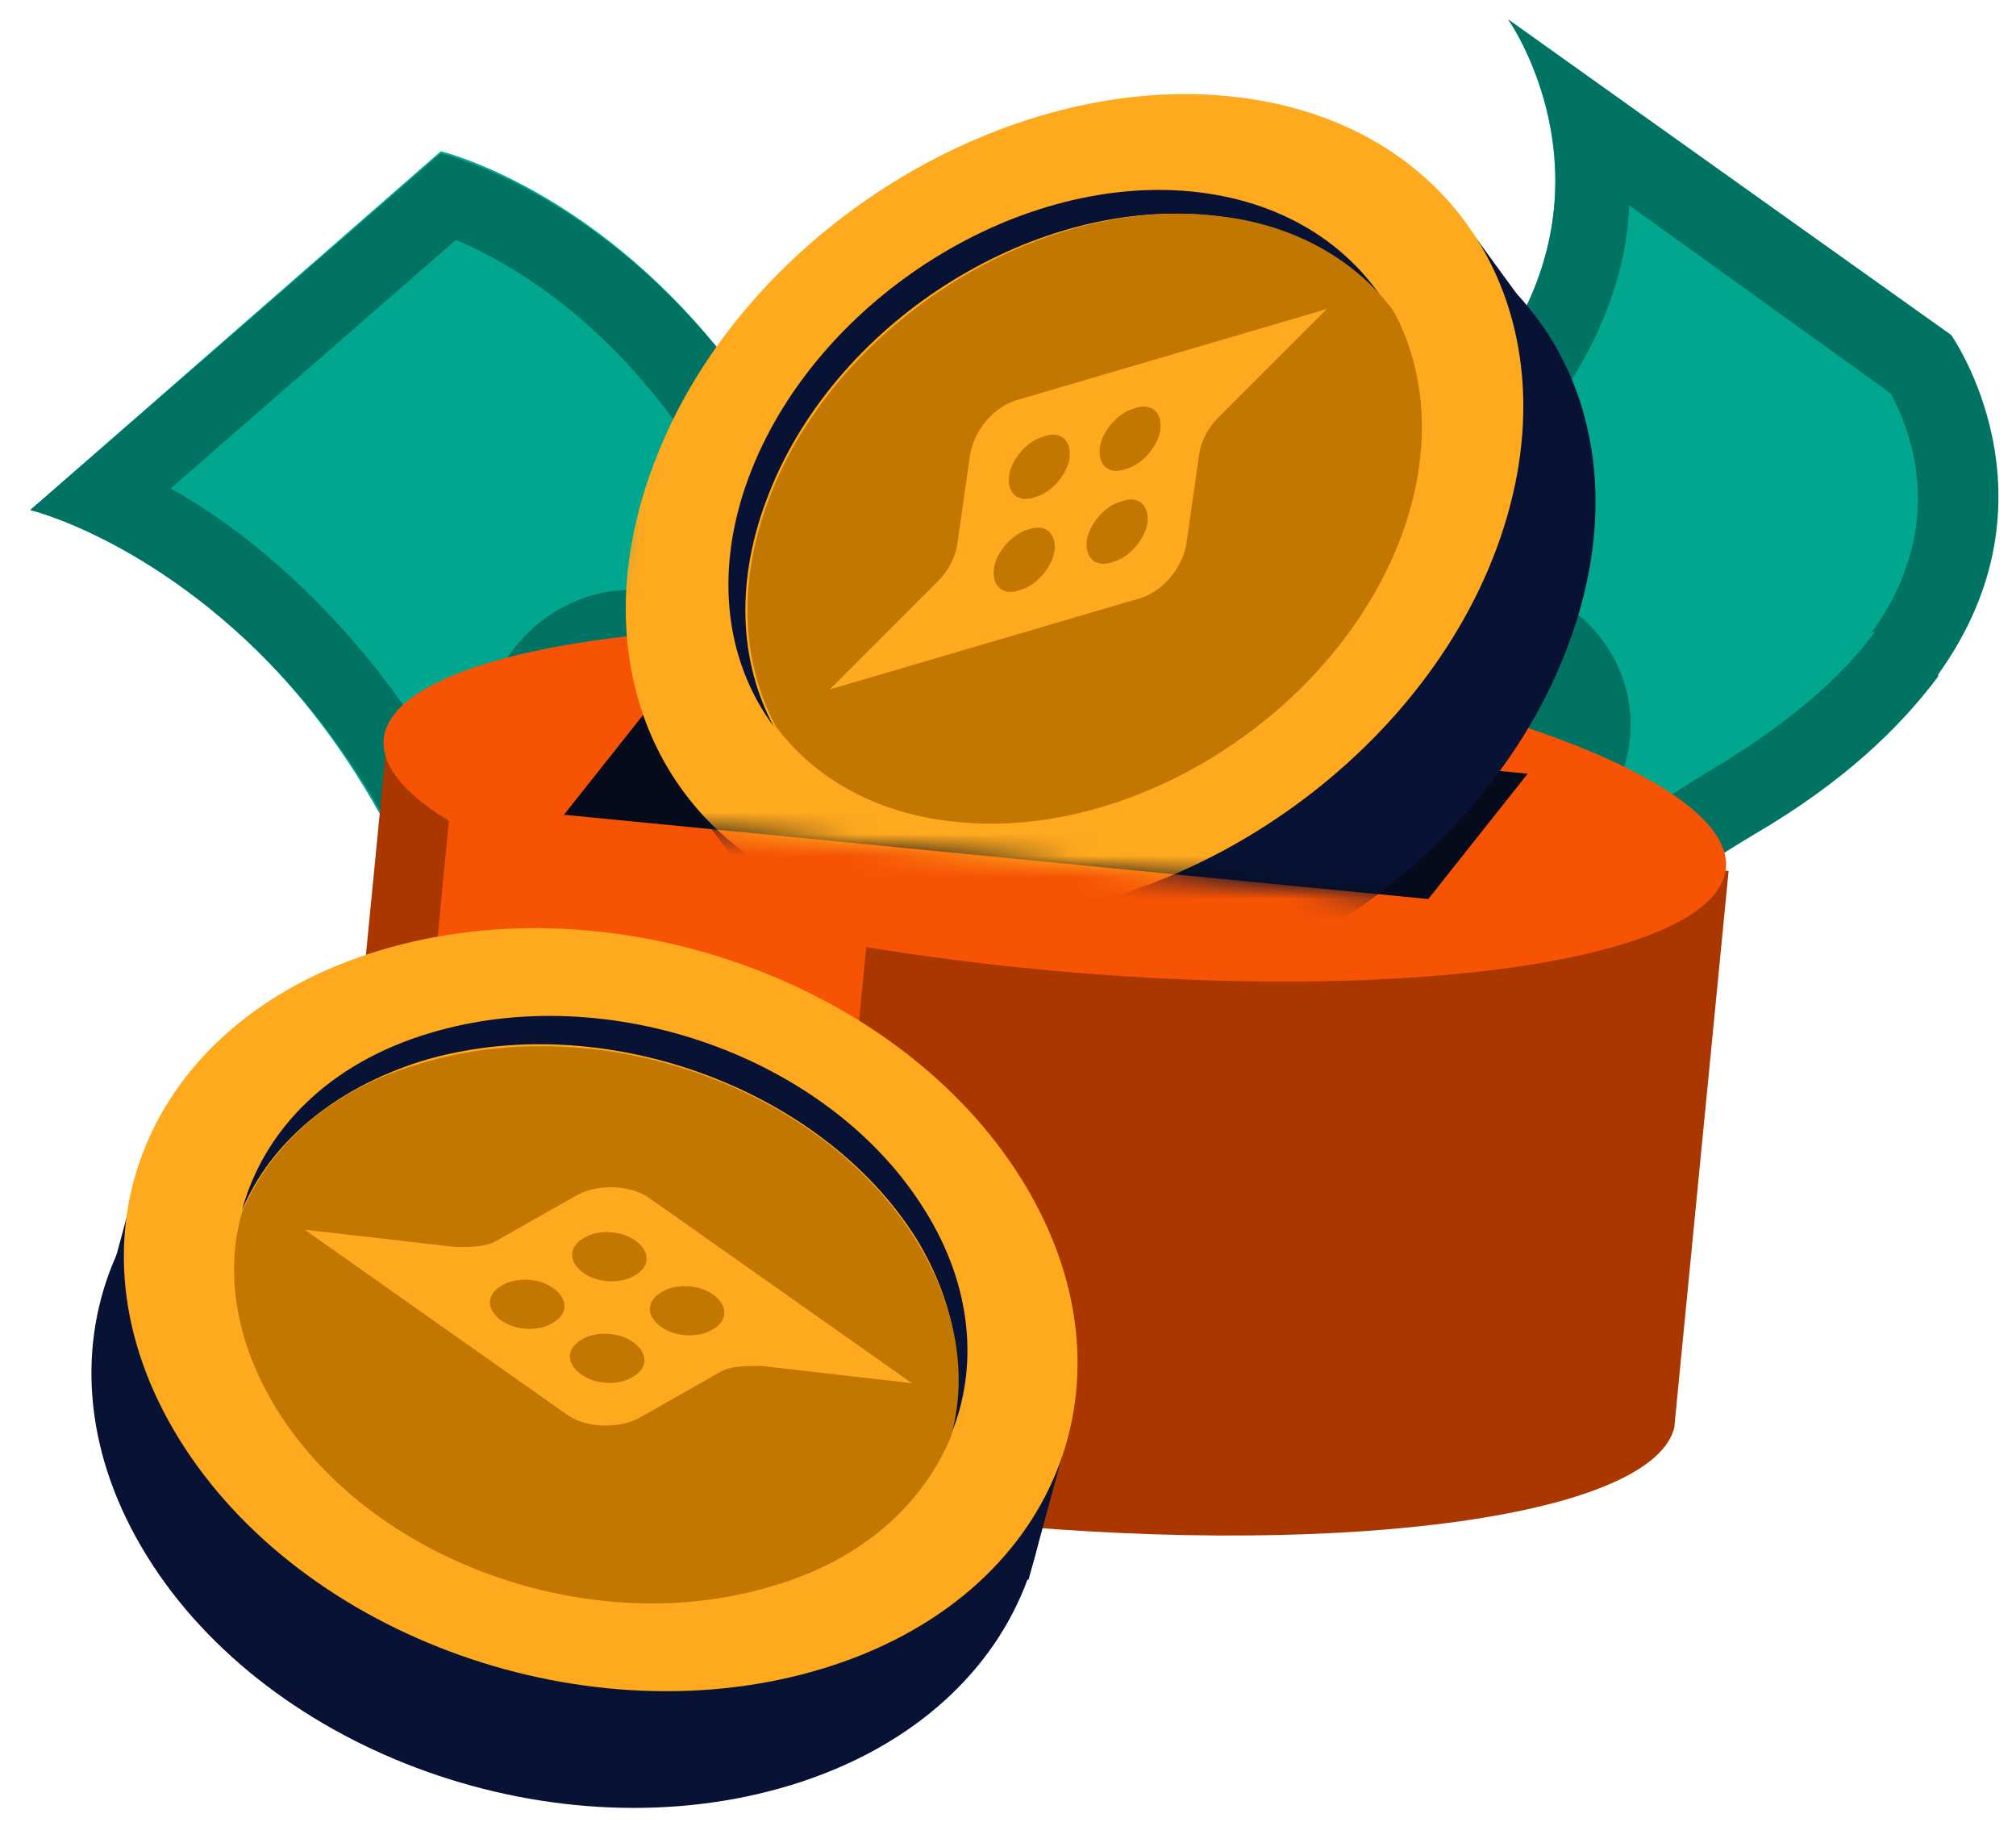 <?xml version="1.0" encoding="UTF-8"?>
<svg id="Layer_1" xmlns="http://www.w3.org/2000/svg" version="1.1" xmlns:xlink="http://www.w3.org/1999/xlink" viewBox="0 0 93.3 84.3">
  <!-- Generator: Adobe Illustrator 29.6.1, SVG Export Plug-In . SVG Version: 2.1.1 Build 9)  -->
  <defs>
    <style>
      .st0 {
        fill: #ffa91f;
      }

      .st1 {
        fill: #c17700;
      }

      .st2 {
        fill: #007362;
      }

      .st3 {
        fill: #071234;
      }

      .st4 {
        mask: url(#mask);
      }

      .st5 {
        fill: #f65304;
      }

      .st6 {
        fill: #aa3700;
      }

      .st7 {
        fill: #060b1b;
      }

      .st8 {
        fill: #00a68d;
      }
    </style>
    <mask id="mask" x="26.1" y="-5.9" width="54.6" height="53" maskUnits="userSpaceOnUse">
      <g id="mask0_18_1029">
        <path class="st7" d="M34.3-5.9l40,3.9,6.3,25.6-14.5,18.1-40-3.9L34.3-5.9Z"/>
      </g>
    </mask>
  </defs>
  <path class="st8" d="M20.4,7s14,3.3,20,23.1c6,19.8,20.2,14.2,20.2,14.2l-19.1,16.5s-14.1,5.6-20.2-14.2C15.4,26.8,1.4,23.6,1.4,23.6L20.4,7h0Z"/>
  <path class="st2" d="M29.2,54.2c-1.8-2.1-3.3-5-4.4-8.6-1.9-6.3-4.8-11.8-8.6-16.1-2.9-3.3-5.8-5.5-8.3-6.9l13.2-11.5c1.9.8,5.4,2.7,8.7,6.6,3.1,3.6,5.5,8.1,7.2,13.5,1.4,4.6,3.4,8.4,5.8,11.2,2.6,3,5.5,4.7,8.2,5.5l-11.3,9.8c-1.6.5-6.5,1.3-10.6-3.4M26.5,56.6c6.6,7.6,15.1,4.3,15.1,4.3l19.1-16.5s-8.5,3.4-15.1-4.3c-1.9-2.2-3.7-5.4-5.1-9.9-2-6.6-4.9-11.4-7.9-14.8-5.9-6.8-12.2-8.3-12.2-8.3L1.4,23.6s6.2,1.5,12.2,8.3c3,3.4,5.9,8.2,7.9,14.8,1.4,4.5,3.2,7.7,5.1,9.9Z"/>
  <path class="st2" d="M28.9,27.3c-3.9.2-6.9,3.7-6.7,7.8.2,4.2,3.4,7.4,7.3,7.3,3.9-.2,6.9-3.7,6.7-7.8-.2-4.2-3.4-7.4-7.3-7.3Z"/>
  <path class="st8" d="M43,48.8s-.1-14.4,17.8-24.9C78.6,13.4,69.8.9,69.8.9l20.5,14.7s8.8,12.4-9.1,22.9c-17.9,10.5-17.8,24.9-17.8,24.9l-20.5-14.7h0Z"/>
  <path class="st2" d="M86.8,29.2c-1.6,2.2-4.1,4.3-7.4,6.3-5.7,3.4-10.3,7.4-13.6,12.1-2.5,3.5-4,6.9-4.8,9.7l-14.3-10.2c.4-2.1,1.4-5.9,4.3-10,2.8-3.9,6.6-7.3,11.4-10.1,4.2-2.5,7.4-5.2,9.6-8.3,2.3-3.3,3.3-6.4,3.4-9.2l12.1,8.7c.8,1.5,2.8,6-.9,11.1M89.7,31.2c5.9-8.2.6-15.7.6-15.7L69.8.9s5.3,7.4-.6,15.7c-1.7,2.4-4.4,4.9-8.5,7.3-6,3.5-9.9,7.4-12.5,11.1-5.3,7.4-5.2,13.8-5.2,13.8l20.5,14.7s0-6.4,5.2-13.8c2.6-3.7,6.6-7.6,12.5-11.1,4.1-2.4,6.7-4.9,8.5-7.3Z"/>
  <path class="st2" d="M60.7,35.8c1.1,3.7,5.2,5.8,9.2,4.7,4-1.1,6.4-5.1,5.3-8.8-1.1-3.7-5.2-5.8-9.2-4.7-4,1.1-6.4,5.1-5.3,8.8Z"/>
  <path class="st6" d="M77.5,65.8v.2c-.9,4.1-14.9,6.1-31.8,4.5-17.2-1.7-30.7-6.4-30.3-10.6l2.5-25.6,62.1,6-2.5,25.6Z"/>
  <path class="st5" d="M37.6,69.5c-8.6-1.4-15.6-3.6-19.3-5.9l2.8-29,19.7,1.9-3.2,33Z"/>
  <ellipse class="st5" cx="48.9" cy="37.2" rx="7.7" ry="31.2" transform="translate(7.1 82.3) rotate(-84.5)"/>
  <path class="st7" d="M30.7,31.9l40,3.9-4.6,5.8-40-3.9,4.6-5.8Z"/>
  <g class="st4">
    <g>
      <path class="st3" d="M45.5,46.9c10.7,1.3,22.8-6.2,26.9-16.6,4.2-10.5-1.1-20-11.8-21.3s-22.8,6.2-26.9,16.6c-4.2,10.5,1.1,20,11.8,21.3Z"/>
      <path class="st3" d="M67.5,9.9l4.3,5.9-36.3,26-3.9-5.2,35.9-26.7Z"/>
      <path class="st0" d="M42.2,42.4c10.7,1.3,22.8-6.2,26.9-16.6s-1.1-20-11.8-21.3c-10.7-1.3-22.8,6.2-26.9,16.6-4.2,10.5,1.1,20,11.8,21.3Z"/>
      <path class="st3" d="M64.4,14.4c-1.8-2.4-4.5-4-8.1-4.4-8.2-1-17.5,4.7-20.7,12.8-1.6,4-1.4,7.8.2,10.8-2.3-3.1-2.8-7.4-1-11.9,3.2-8,12.5-13.8,20.7-12.8,4.1.5,7.2,2.6,8.9,5.6h0Z"/>
      <path class="st1" d="M64.7,25.2c-3.2,8-12.5,13.8-20.7,12.8-3.6-.4-6.4-2.1-8.1-4.4-1.6-3-1.8-6.8-.2-10.8,3.2-8,12.5-13.8,20.7-12.8,3.6.4,6.4,2.1,8.1,4.4,1.6,3,1.8,6.8.2,10.8Z"/>
      <path class="st0" d="M56.4,19.3c-.5.5-.8,1.1-.9,1.7l-.6,4.2c-.2,1.1-1.1,2.2-2.2,2.5l-14.3,4.2,5-5c.5-.5.8-1.1.9-1.7l.6-4.2c.2-1.1,1.1-2.2,2.2-2.5l14.3-4.2-5,5ZM48.8,25.5c.1-.8-.4-1.3-1.2-1-.8.2-1.5,1.1-1.6,1.8-.1.8.4,1.3,1.2,1,.8-.2,1.5-1.1,1.6-1.8ZM49.5,21.2c.1-.8-.4-1.3-1.2-1-.8.2-1.5,1.1-1.6,1.8-.1.8.4,1.3,1.2,1,.8-.2,1.5-1.1,1.6-1.8ZM53.1,24.2c.1-.8-.4-1.3-1.2-1-.8.2-1.5,1.1-1.6,1.8-.1.8.4,1.3,1.2,1,.8-.2,1.5-1.1,1.6-1.8ZM53.7,19.9c.1-.8-.4-1.3-1.2-1-.8.2-1.5,1.1-1.6,1.8-.1.8.4,1.3,1.2,1,.8-.2,1.5-1.1,1.6-1.8Z"/>
    </g>
  </g>
  <path class="st3" d="M6.8,72c5.7,9.2,19,13.9,29.8,10.6,10.8-3.3,14.9-13.4,9.2-22.6-5.7-9.2-19-13.9-29.8-10.6-10.8,3.3-14.9,13.4-9.2,22.6Z"/>
  <path class="st3" d="M49.5,66.1l-1.9,7L4.6,61l1.7-6.3,43.2,11.4Z"/>
  <path class="st0" d="M8.3,66.6c5.7,9.2,19,13.9,29.8,10.6,10.8-3.3,14.9-13.4,9.2-22.6-5.7-9.2-19-13.9-29.8-10.6-10.8,3.3-14.9,13.4-9.2,22.6Z"/>
  <path class="st3" d="M44,66.4c.7-2.8.3-6-1.6-9.1-4.4-7-14.6-10.7-22.9-8.2-4.1,1.3-7,3.8-8.3,6.9,1-3.7,4-6.8,8.7-8.2,8.3-2.5,18.5,1.1,22.9,8.2,2.2,3.5,2.5,7.3,1.2,10.4h0Z"/>
  <path class="st1" d="M35.7,73.4c-8.3,2.5-18.5-1.1-22.9-8.2-1.9-3.1-2.4-6.3-1.6-9.1,1.3-3.1,4.1-5.7,8.3-6.9,8.3-2.5,18.5,1.1,22.9,8.2,1.9,3.1,2.4,6.3,1.6,9.1-1.3,3.1-4.1,5.7-8.3,6.9Z"/>
  <path class="st0" d="M35.2,63.2c-.7,0-1.4,0-1.9.3l-3.7,2.1c-.9.5-2.4.5-3.3-.1l-12.2-8.6,7,.8c.7,0,1.4,0,1.9-.3l3.7-2.1c.9-.5,2.4-.5,3.3.1l12.2,8.6-7-.8ZM25.6,61.2c.7-.4.7-1.1,0-1.6-.7-.5-1.8-.5-2.4-.1-.7.4-.7,1.1,0,1.6.7.5,1.8.5,2.4.1ZM29.4,59c.7-.4.7-1.1,0-1.6-.7-.5-1.8-.5-2.4-.1-.7.4-.7,1.1,0,1.6.7.5,1.8.5,2.4.1ZM29.3,63.7c.7-.4.7-1.1,0-1.6s-1.8-.5-2.4-.1c-.7.4-.7,1.1,0,1.6.7.5,1.8.5,2.4.1ZM33,61.5c.7-.4.7-1.1,0-1.6-.7-.5-1.8-.5-2.4-.1-.7.4-.7,1.1,0,1.6.7.5,1.8.5,2.4.1Z"/>
</svg>